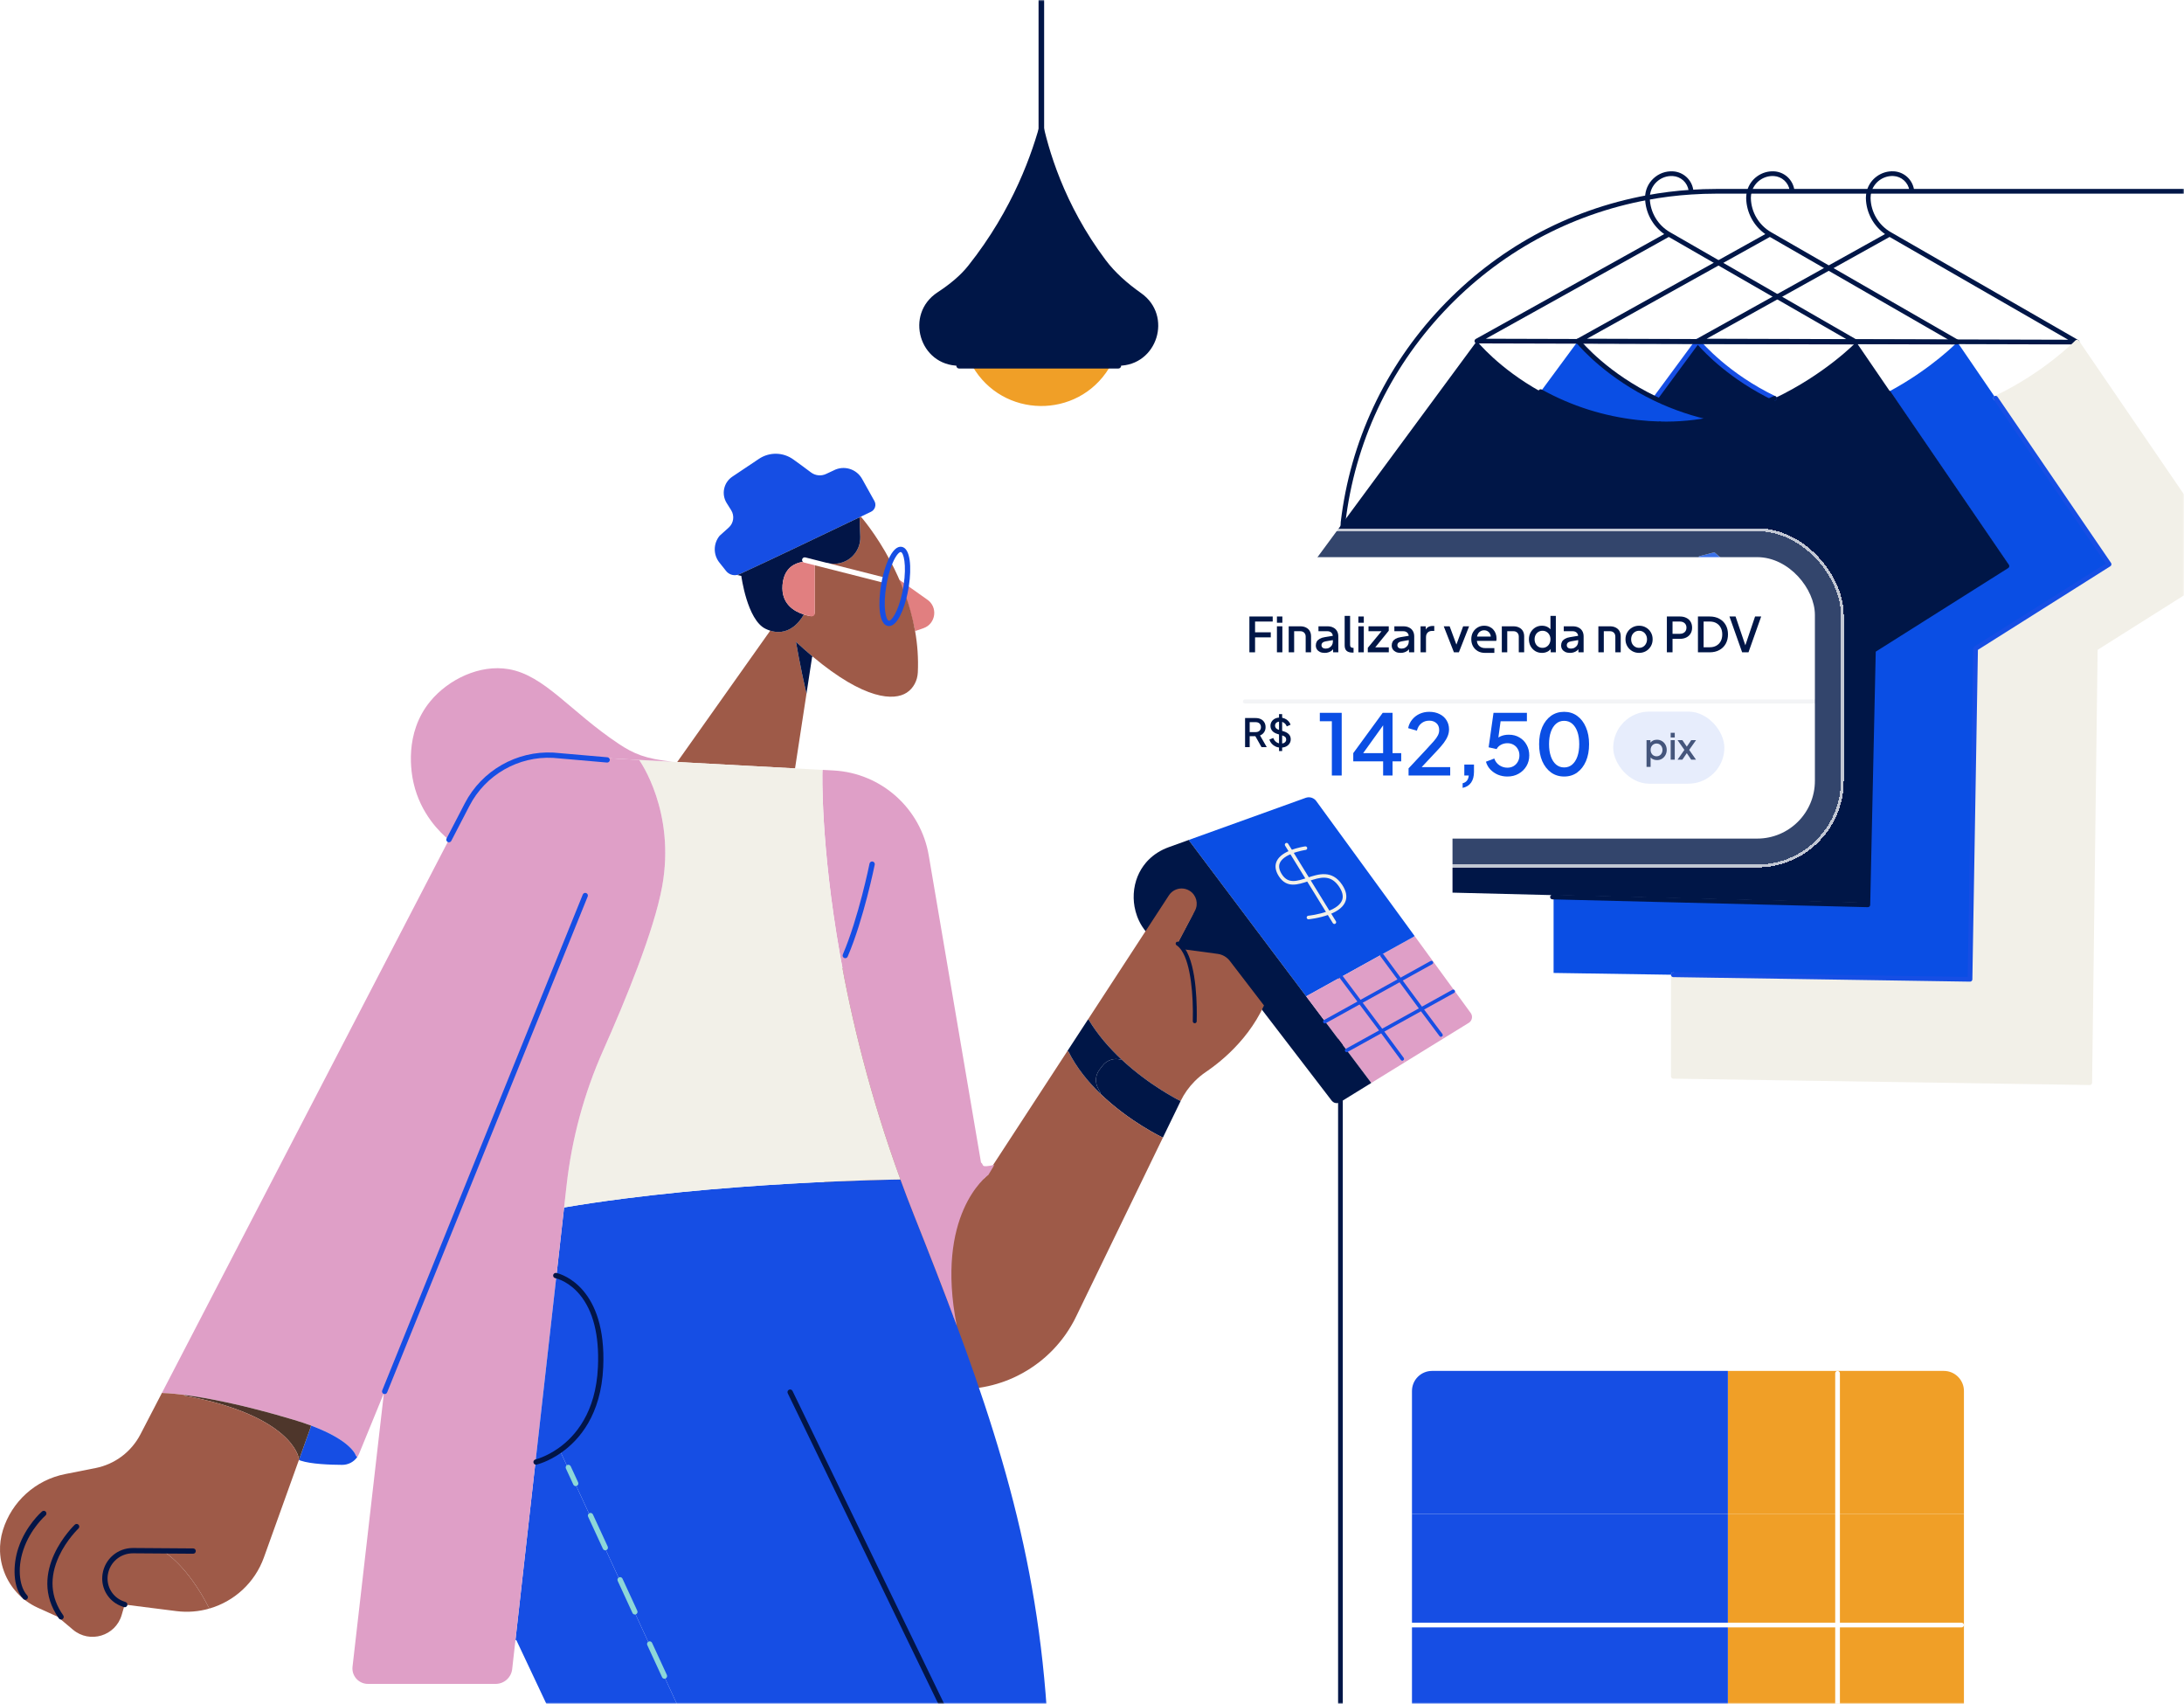 <svg width="727" height="567" viewBox="0 0 727 567" fill="none" xmlns="http://www.w3.org/2000/svg">
<mask id="mask0_1209_160919" style="mask-type:alpha" maskUnits="userSpaceOnUse" x="-6" y="0" width="733" height="567">
<rect x="-6" width="733" height="567" fill="#D9D9D9"/>
</mask>
<g mask="url(#mask0_1209_160919)">
<path d="M962.085 614.575H446.201C445.768 614.575 445.418 614.225 445.418 613.792V192.761C445.418 192.761 445.418 192.734 445.418 192.724L446.289 173.842C446.289 173.842 446.289 173.806 446.289 173.785C449.462 146.94 460.961 122.296 479.552 102.522C498.064 82.832 521.82 69.847 548.247 64.973C553.027 64.086 557.947 63.475 562.862 63.157C565.638 62.974 568.445 62.88 571.215 62.88H837.07C870.672 62.88 902.259 75.969 926.021 99.736C949.782 123.502 962.868 155.097 962.868 188.706V613.792C962.868 614.225 962.518 614.575 962.085 614.575ZM446.983 613.009H961.302V188.706C961.302 155.514 948.378 124.311 924.914 100.842C901.451 77.373 870.254 64.446 837.07 64.446H571.215C568.481 64.446 565.706 64.54 562.966 64.723C558.114 65.036 553.256 65.641 548.534 66.518C522.436 71.335 498.977 84.157 480.694 103.603C462.344 123.121 450.985 147.446 447.849 173.947L446.978 192.781V613.014L446.983 613.009Z" fill="#001647"/>
<path d="M691.395 113.847L741.928 187.766L697.479 215.812L695.632 360.294L557.004 358.176V324.384L655.779 325.892L657.631 215.812L702.075 187.766L664.3 132.499C681.09 124.52 691.395 113.847 691.395 113.847Z" fill="#F2F0E8"/>
<path d="M653.744 613.395V613.792H611.68V612.999V503.848H652.951H653.744V613.395Z" fill="#F09F27"/>
<path d="M653.744 462.901V503.848H611.68V456.216H647.061C650.755 456.216 653.744 459.211 653.744 462.901Z" fill="#F09F27"/>
<path d="M611.68 612.999V613.792H575.172V612.999V503.848H611.68V612.999Z" fill="#F09F27"/>
<path d="M611.68 457.009V503.848H575.172V457.009V456.216H611.68V457.009Z" fill="#F09F27"/>
<path d="M581.257 192.927L590.518 226.662L565.249 233.545L555.461 199.409L560.491 186.44L570.676 183.794L581.257 192.927Z" fill="#0A4EE4"/>
<path d="M565.285 113.701C566.558 115.225 575.188 125.104 590.668 132.562C584.819 135.338 578.188 137.781 570.93 139.336C563.37 137.802 556.712 135.391 550.988 132.645L564.961 113.701H565.285Z" fill="#001647"/>
<path d="M575.171 612.999V613.792H470.01V613.395V503.848H575.171V612.999Z" fill="#164EE4"/>
<path d="M575.171 457.009V503.848H470.01V462.901C470.01 459.211 472.999 456.216 476.694 456.216H575.171V457.009Z" fill="#164EE4"/>
<path d="M568.905 192.155C571.645 192.155 573.862 194.378 573.862 197.118C573.862 199.858 571.645 202.076 568.905 202.076C566.166 202.076 563.943 199.858 563.943 197.118C563.943 194.378 566.166 192.155 568.905 192.155Z" fill="#001647"/>
<path d="M565.284 113.701H564.961L565.029 113.607H565.201C565.222 113.633 565.248 113.664 565.284 113.701Z" fill="white"/>
<path d="M565.2 113.607H565.027L565.111 113.498C565.111 113.498 565.142 113.534 565.2 113.607Z" fill="white"/>
<path d="M664.3 132.499L651.548 113.847C651.548 113.847 643.106 122.589 629.055 130.166L636.219 140.646L668.428 187.766L623.984 215.812L622.131 300.492L557.005 298.874L517.152 297.888V323.778L557.005 324.384L655.78 325.892L657.632 215.812L702.076 187.766L664.3 132.499Z" fill="#0A4EE4"/>
<path d="M552.553 141.063C559.017 141.235 565.169 140.562 570.929 139.336C563.369 137.801 556.711 135.39 550.987 132.645C534.969 124.968 526.235 114.677 525.343 113.591H525.197L512.852 130.328C521.231 134.968 532.032 139.127 545.149 140.557C547.538 140.823 550.006 140.995 552.553 141.063Z" fill="#0A4EE4"/>
<path d="M525.344 113.592H525.197L525.265 113.498L525.344 113.592Z" fill="white"/>
<path d="M636.218 140.646L629.054 130.166L617.899 113.847C617.899 113.847 607.537 124.572 590.668 132.562C584.819 135.338 578.188 137.781 570.93 139.336C565.17 140.562 559.018 141.235 552.553 141.063C550.007 140.995 547.539 140.823 545.15 140.557C532.032 139.127 521.232 134.968 512.852 130.328C498.859 122.583 491.617 113.498 491.617 113.498L447.073 173.879L438 186.18L446.202 192.761L483.503 222.696V297.053L517.152 297.888L557.004 298.874L622.131 300.492L623.983 215.812L668.427 187.766L636.218 140.646ZM565.248 233.545L555.46 199.409L560.489 186.441L570.674 183.795L581.256 192.928L590.517 226.662L565.248 233.545Z" fill="#001647"/>
<path d="M652.95 541.566H469.613C469.18 541.566 468.83 541.216 468.83 540.783C468.83 540.35 469.18 540 469.613 540H652.95C653.383 540 653.733 540.35 653.733 540.783C653.733 541.216 653.383 541.566 652.95 541.566Z" fill="white"/>
<path d="M611.677 613.781C611.244 613.781 610.895 613.432 610.895 612.999V457.009C610.895 456.576 611.244 456.226 611.677 456.226C612.11 456.226 612.46 456.576 612.46 457.009V612.999C612.46 613.432 612.11 613.781 611.677 613.781Z" fill="white"/>
<path d="M691.394 114.63L565.111 114.28C564.756 114.28 564.443 114.04 564.355 113.69C564.266 113.346 564.423 112.986 564.73 112.808L627.478 77.895C623.632 75.191 621.222 70.755 621.107 66.011V65.797C621.107 64.989 621.217 64.195 621.431 63.439C622.521 59.483 626.299 56.779 630.41 57.014C632.048 57.103 633.629 57.766 634.856 58.883C636.076 59.989 636.885 61.497 637.141 63.136C637.209 63.564 636.917 63.966 636.489 64.028C636.066 64.096 635.664 63.804 635.596 63.376C635.398 62.092 634.762 60.907 633.802 60.041C632.842 59.17 631.605 58.648 630.321 58.58C626.94 58.387 623.836 60.61 622.938 63.861C622.761 64.482 622.672 65.135 622.672 65.797V65.991C622.787 70.62 625.354 74.941 629.387 77.253C629.398 77.253 629.403 77.263 629.414 77.268L691.79 113.163C692.098 113.341 692.25 113.701 692.156 114.045C692.062 114.39 691.754 114.624 691.399 114.624L691.394 114.63ZM568.111 112.725L688.446 113.059L628.996 78.85L568.111 112.725Z" fill="#001647"/>
<path d="M695.631 361.077H695.621L556.993 358.958C556.565 358.953 556.221 358.603 556.221 358.175V324.384C556.221 323.951 556.57 323.601 557.003 323.601C557.436 323.601 557.786 323.951 557.786 324.384V357.403L694.859 359.501L696.695 215.801C696.695 215.535 696.836 215.29 697.061 215.149L740.821 187.536L691.274 115.063C688.697 117.547 678.945 126.403 664.633 133.209C664.242 133.397 663.777 133.23 663.589 132.838C663.402 132.447 663.569 131.982 663.96 131.794C680.416 123.977 690.726 113.414 690.831 113.304C690.992 113.137 691.227 113.049 691.457 113.069C691.692 113.09 691.906 113.216 692.036 113.409L742.569 187.328C742.689 187.505 742.731 187.719 742.689 187.928C742.647 188.137 742.522 188.319 742.339 188.429L698.25 216.25L696.408 360.31C696.408 360.519 696.32 360.717 696.174 360.863C696.027 361.004 695.829 361.082 695.626 361.082L695.631 361.077Z" fill="#F2F0E8"/>
<path d="M550.987 133.428C550.825 133.428 550.663 133.376 550.522 133.277C550.173 133.021 550.1 132.53 550.355 132.181L564.485 113.022C564.626 112.835 564.85 112.725 565.085 112.715C565.32 112.704 565.549 112.808 565.701 112.986C565.701 112.986 565.737 113.028 565.81 113.122C565.826 113.137 565.862 113.179 565.878 113.2C566.817 114.322 575.494 124.389 591.001 131.857C591.392 132.045 591.554 132.515 591.366 132.901C591.178 133.292 590.709 133.454 590.323 133.266C576.011 126.372 567.574 117.526 565.153 114.755L551.613 133.11C551.462 133.318 551.222 133.428 550.982 133.428H550.987Z" fill="#164EE4"/>
<path d="M651.548 114.63L525.266 114.28C524.911 114.28 524.598 114.04 524.509 113.69C524.42 113.346 524.577 112.986 524.885 112.808L587.627 77.895C583.776 75.191 581.371 70.75 581.261 66.011V65.792C581.261 64.983 581.371 64.195 581.585 63.444C582.67 59.493 586.437 56.79 590.559 57.019C592.203 57.108 593.784 57.771 595.01 58.888C596.226 59.999 597.034 61.508 597.29 63.141C597.358 63.569 597.066 63.971 596.638 64.034C596.215 64.101 595.808 63.809 595.746 63.381C595.547 62.097 594.911 60.913 593.956 60.046C592.996 59.175 591.754 58.653 590.47 58.585C587.084 58.392 583.985 60.615 583.093 63.867C582.915 64.487 582.827 65.129 582.827 65.792V65.996C582.936 70.62 585.503 74.941 589.537 77.258C589.547 77.258 589.552 77.268 589.563 77.274L651.94 113.163C652.247 113.341 652.399 113.701 652.31 114.045C652.221 114.39 651.908 114.625 651.553 114.625L651.548 114.63ZM528.266 112.725L648.6 113.059L589.145 78.85L528.266 112.725Z" fill="#001647"/>
<path d="M655.779 326.675H655.768L556.993 325.166C556.56 325.161 556.216 324.806 556.221 324.373C556.226 323.945 556.576 323.601 557.003 323.601H557.014L655.006 325.098L656.843 215.801C656.843 215.535 656.984 215.295 657.208 215.154L700.963 187.541L663.647 132.948C663.402 132.593 663.496 132.102 663.85 131.862C664.205 131.617 664.696 131.711 664.936 132.066L702.711 187.333C702.831 187.51 702.873 187.724 702.831 187.933C702.79 188.142 702.664 188.324 702.482 188.434L658.398 216.255L656.551 325.913C656.546 326.34 656.196 326.68 655.768 326.68L655.779 326.675Z" fill="#164EE4"/>
<path d="M570.93 140.118C570.878 140.118 570.825 140.113 570.773 140.103C563.818 138.693 557.046 136.418 550.649 133.349C535.298 125.991 526.59 116.279 524.941 114.332C524.868 114.306 524.801 114.275 524.738 114.228C524.388 113.972 524.31 113.487 524.561 113.137L524.628 113.043C524.769 112.845 524.994 112.73 525.239 112.719C525.479 112.709 525.714 112.813 525.865 113.001L525.943 113.09C526.877 114.223 535.465 124.342 551.327 131.94C557.609 134.952 564.256 137.185 571.086 138.568C571.509 138.657 571.785 139.069 571.697 139.492C571.624 139.862 571.295 140.118 570.93 140.118Z" fill="#001647"/>
<path d="M617.898 114.629L491.615 114.28C491.26 114.28 490.947 114.04 490.859 113.69C490.77 113.346 490.926 112.986 491.234 112.808L553.976 77.894C550.126 75.191 547.721 70.75 547.611 66.011V65.74C547.627 63.308 548.608 61.059 550.382 59.394C552.156 57.729 554.477 56.883 556.909 57.024C558.552 57.113 560.133 57.776 561.359 58.893C562.58 59.999 563.394 61.513 563.645 63.146C563.707 63.574 563.415 63.971 562.987 64.038C562.56 64.106 562.163 63.809 562.095 63.381C561.897 62.097 561.266 60.918 560.311 60.046C559.351 59.175 558.109 58.653 556.825 58.585C554.822 58.475 552.917 59.164 551.456 60.537C550.001 61.904 549.192 63.757 549.181 65.75V66.001C549.291 70.625 551.858 74.946 555.886 77.263C555.897 77.263 555.902 77.273 555.912 77.279L618.294 113.173C618.602 113.351 618.748 113.711 618.654 114.055C618.561 114.395 618.253 114.635 617.898 114.635V114.629ZM494.615 112.725L614.95 113.059L555.495 78.85L494.61 112.725H494.615Z" fill="#001647"/>
<path d="M621.762 301.893H621.741L516.762 299.289C516.329 299.278 515.99 298.918 516 298.485C516.011 298.057 516.36 297.723 516.783 297.723H516.804L621 300.306L622.837 216.409C622.842 216.148 622.978 215.903 623.202 215.762L666.957 188.149L628.044 131.222C627.799 130.868 627.893 130.377 628.247 130.137C628.607 129.892 629.093 129.986 629.333 130.341L668.705 187.94C668.825 188.118 668.867 188.332 668.825 188.541C668.783 188.749 668.658 188.932 668.475 189.042L624.386 216.863L622.545 301.12C622.545 301.329 622.451 301.527 622.305 301.668C622.158 301.809 621.965 301.888 621.762 301.888V301.893Z" fill="#001647"/>
<path d="M554.53 141.872C553.863 141.872 553.195 141.861 552.532 141.846C550.017 141.778 547.502 141.606 545.06 141.334C533.54 140.076 522.572 136.606 512.471 131.011C512.095 130.803 511.954 130.328 512.163 129.947C512.372 129.566 512.847 129.43 513.228 129.639C523.146 135.129 533.916 138.542 545.233 139.774C547.633 140.04 550.101 140.212 552.574 140.275C558.564 140.437 564.684 139.857 570.768 138.563C577.321 137.159 583.906 134.899 590.334 131.846C590.725 131.664 591.19 131.826 591.377 132.217C591.565 132.608 591.398 133.073 591.007 133.261C584.469 136.366 577.77 138.662 571.096 140.092C565.571 141.266 560.009 141.861 554.536 141.861L554.53 141.872Z" fill="#001647"/>
<path d="M564.721 185.903C564.449 185.903 564.183 185.762 564.037 185.506C553.221 166.51 551.781 141.355 551.77 141.104C551.75 140.671 552.078 140.306 552.511 140.28C552.939 140.264 553.31 140.588 553.336 141.021C553.346 141.271 554.776 166.066 565.404 184.734C565.618 185.109 565.488 185.589 565.112 185.803C564.992 185.871 564.856 185.908 564.726 185.908L564.721 185.903Z" fill="#001647"/>
<path d="M346.638 39.611C346.675 39.475 346.706 39.339 346.743 39.209C348.847 49.441 354.043 67.889 368.074 86.578C371.112 90.624 375.201 94.274 379.872 97.565C390.475 105.045 385.248 121.711 372.275 121.711H319.264C306.025 121.711 301.014 104.537 312.087 97.281C316.232 94.571 319.752 91.633 322.276 88.459C337.297 69.553 343.737 50.759 346.638 39.611Z" fill="#001647"/>
<path d="M369.54 121.711V121.915L369.144 122.559C358.633 139.577 333.764 139.225 323.742 121.915V121.711H369.54Z" fill="#F09F27"/>
<path d="M372.275 122.639H319.264C318.75 122.639 318.336 122.225 318.336 121.711C318.336 121.198 318.75 120.783 319.264 120.783H372.275C372.789 120.783 373.203 121.198 373.203 121.711C373.203 122.225 372.789 122.639 372.275 122.639Z" fill="#021547"/>
<path d="M346.639 44.95C346.125 44.95 345.711 44.536 345.711 44.022V-286.072C345.711 -286.586 346.125 -287 346.639 -287C347.152 -287 347.567 -286.586 347.567 -286.072V44.022C347.567 44.536 347.152 44.95 346.639 44.95Z" fill="#001647"/>
<g filter="url(#filter0_d_1209_160919)">
<rect x="388" y="171" width="225.741" height="112.871" rx="28.818" fill="white" fill-opacity="0.2" shape-rendering="crispEdges"/>
<rect x="388.48" y="171.48" width="224.78" height="111.91" rx="28.338" stroke="white" stroke-opacity="0.7" stroke-width="0.961" shape-rendering="crispEdges"/>
<rect x="397.605" y="180.606" width="206.529" height="93.659" rx="19.212" fill="white"/>
<path d="M579.917 212.274L575.693 200.354H577.725L581.181 210.53H580.781L584.221 200.354H586.253L582.029 212.274H579.917Z" fill="#001647"/>
<path d="M565.203 212.274V200.354H569.107C570.344 200.354 571.416 200.605 572.323 201.106C573.24 201.597 573.95 202.29 574.451 203.186C574.952 204.082 575.203 205.122 575.203 206.306C575.203 207.479 574.952 208.519 574.451 209.426C573.95 210.322 573.24 211.021 572.323 211.522C571.416 212.023 570.344 212.274 569.107 212.274H565.203ZM567.091 210.594H569.139C569.982 210.594 570.712 210.418 571.331 210.066C571.96 209.714 572.446 209.218 572.787 208.578C573.128 207.938 573.299 207.181 573.299 206.306C573.299 205.431 573.123 204.679 572.771 204.05C572.43 203.41 571.95 202.914 571.331 202.562C570.712 202.21 569.982 202.034 569.139 202.034H567.091V210.594Z" fill="#001647"/>
<path d="M554.859 212.274V200.354H559.195C559.995 200.354 560.699 200.503 561.307 200.802C561.926 201.09 562.406 201.517 562.747 202.082C563.089 202.637 563.259 203.303 563.259 204.082C563.259 204.85 563.083 205.511 562.731 206.066C562.39 206.621 561.915 207.047 561.307 207.346C560.699 207.645 559.995 207.794 559.195 207.794H556.747V212.274H554.859ZM556.747 206.114H559.243C559.67 206.114 560.043 206.029 560.363 205.858C560.683 205.687 560.934 205.453 561.115 205.154C561.297 204.845 561.387 204.482 561.387 204.066C561.387 203.65 561.297 203.293 561.115 202.994C560.934 202.685 560.683 202.45 560.363 202.29C560.043 202.119 559.67 202.034 559.243 202.034H556.747V206.114Z" fill="#001647"/>
<path d="M545.61 212.466C544.778 212.466 544.015 212.269 543.322 211.874C542.639 211.48 542.095 210.941 541.69 210.258C541.285 209.576 541.082 208.802 541.082 207.938C541.082 207.064 541.285 206.29 541.69 205.618C542.095 204.936 542.639 204.402 543.322 204.018C544.005 203.624 544.767 203.426 545.61 203.426C546.463 203.426 547.226 203.624 547.898 204.018C548.581 204.402 549.119 204.936 549.514 205.618C549.919 206.29 550.122 207.064 550.122 207.938C550.122 208.813 549.919 209.592 549.514 210.274C549.109 210.957 548.565 211.496 547.882 211.89C547.199 212.274 546.442 212.466 545.61 212.466ZM545.61 210.786C546.122 210.786 546.575 210.664 546.97 210.418C547.365 210.173 547.674 209.837 547.898 209.41C548.133 208.973 548.25 208.482 548.25 207.938C548.25 207.394 548.133 206.909 547.898 206.482C547.674 206.056 547.365 205.72 546.97 205.474C546.575 205.229 546.122 205.106 545.61 205.106C545.109 205.106 544.655 205.229 544.25 205.474C543.855 205.72 543.541 206.056 543.306 206.482C543.082 206.909 542.97 207.394 542.97 207.938C542.97 208.482 543.082 208.973 543.306 209.41C543.541 209.837 543.855 210.173 544.25 210.418C544.655 210.664 545.109 210.786 545.61 210.786Z" fill="#001647"/>
<path d="M532.059 212.274V203.618H535.883C536.64 203.618 537.285 203.757 537.819 204.034C538.363 204.301 538.779 204.685 539.067 205.186C539.355 205.687 539.499 206.29 539.499 206.994V212.274H537.707V207.058C537.707 206.503 537.541 206.066 537.211 205.746C536.891 205.415 536.448 205.25 535.883 205.25H533.867V212.274H532.059Z" fill="#001647"/>
<path d="M522.604 212.466C522.017 212.466 521.5 212.365 521.052 212.162C520.615 211.949 520.273 211.661 520.028 211.298C519.783 210.925 519.66 210.487 519.66 209.986C519.66 209.517 519.761 209.095 519.964 208.722C520.177 208.349 520.503 208.034 520.94 207.778C521.377 207.522 521.927 207.341 522.588 207.234L525.596 206.738V208.162L522.94 208.626C522.46 208.711 522.108 208.866 521.884 209.09C521.66 209.303 521.548 209.581 521.548 209.922C521.548 210.253 521.671 210.525 521.916 210.738C522.172 210.941 522.497 211.042 522.892 211.042C523.383 211.042 523.809 210.935 524.172 210.722C524.545 210.509 524.833 210.226 525.036 209.874C525.239 209.511 525.34 209.111 525.34 208.674V207.058C525.34 206.503 525.175 206.066 524.844 205.746C524.513 205.415 524.044 205.25 523.436 205.25H520.54V203.618H523.516C524.273 203.618 524.919 203.757 525.452 204.034C525.996 204.301 526.412 204.685 526.7 205.186C526.999 205.687 527.148 206.29 527.148 206.994V212.274H525.42V210.706L525.788 210.754C525.585 211.106 525.324 211.41 525.004 211.666C524.695 211.922 524.337 212.119 523.932 212.258C523.537 212.397 523.095 212.466 522.604 212.466Z" fill="#001647"/>
<path d="M513.293 212.466C512.461 212.466 511.715 212.269 511.053 211.874C510.403 211.469 509.885 210.925 509.501 210.242C509.128 209.559 508.941 208.791 508.941 207.938C508.941 207.085 509.133 206.317 509.517 205.634C509.901 204.951 510.419 204.413 511.069 204.018C511.72 203.623 512.456 203.426 513.277 203.426C513.971 203.426 514.584 203.565 515.117 203.842C515.651 204.119 516.072 204.503 516.381 204.994L516.109 205.41V200.162H517.901V212.274H516.189V210.514L516.397 210.85C516.099 211.373 515.672 211.773 515.117 212.05C514.563 212.327 513.955 212.466 513.293 212.466ZM513.469 210.786C513.971 210.786 514.419 210.663 514.813 210.418C515.219 210.173 515.533 209.837 515.757 209.41C515.992 208.973 516.109 208.482 516.109 207.938C516.109 207.394 515.992 206.909 515.757 206.482C515.533 206.055 515.219 205.719 514.813 205.474C514.419 205.229 513.971 205.106 513.469 205.106C512.968 205.106 512.515 205.229 512.109 205.474C511.704 205.719 511.389 206.055 511.165 206.482C510.941 206.909 510.829 207.394 510.829 207.938C510.829 208.482 510.941 208.973 511.165 209.41C511.389 209.837 511.699 210.173 512.093 210.418C512.499 210.663 512.957 210.786 513.469 210.786Z" fill="#001647"/>
<path d="M499.918 212.274V203.618H503.742C504.499 203.618 505.145 203.757 505.678 204.034C506.222 204.301 506.638 204.685 506.926 205.186C507.214 205.687 507.358 206.29 507.358 206.994V212.274H505.566V207.058C505.566 206.503 505.401 206.066 505.07 205.746C504.75 205.415 504.307 205.25 503.742 205.25H501.726V212.274H499.918Z" fill="#001647"/>
<path d="M494.33 212.466C493.413 212.466 492.607 212.269 491.914 211.874C491.231 211.469 490.698 210.925 490.314 210.242C489.941 209.549 489.754 208.776 489.754 207.922C489.754 207.048 489.941 206.274 490.314 205.602C490.698 204.93 491.21 204.402 491.85 204.018C492.49 203.624 493.215 203.426 494.026 203.426C494.677 203.426 495.258 203.538 495.77 203.762C496.282 203.986 496.714 204.296 497.066 204.69C497.418 205.074 497.685 205.517 497.866 206.018C498.058 206.52 498.154 207.053 498.154 207.618C498.154 207.757 498.149 207.901 498.138 208.05C498.127 208.2 498.106 208.338 498.074 208.466H491.178V207.026H497.05L496.186 207.682C496.293 207.16 496.255 206.696 496.074 206.29C495.903 205.874 495.637 205.549 495.274 205.314C494.922 205.069 494.506 204.946 494.026 204.946C493.546 204.946 493.119 205.069 492.746 205.314C492.373 205.549 492.085 205.89 491.882 206.338C491.679 206.776 491.599 207.309 491.642 207.938C491.589 208.525 491.669 209.037 491.882 209.474C492.106 209.912 492.426 210.253 492.842 210.498C493.269 210.744 493.765 210.866 494.33 210.866H497.434V212.466H494.33Z" fill="#001647"/>
<path d="M483.976 212.274L480.584 203.618H482.552L485.16 210.674H484.44L487.048 203.618H489.032L485.624 212.274H483.976Z" fill="#001647"/>
<path d="M472.871 212.274V203.618H474.599V205.362L474.439 205.106C474.631 204.541 474.94 204.136 475.367 203.89C475.794 203.634 476.306 203.506 476.903 203.506H477.431V205.154H476.679C476.082 205.154 475.596 205.341 475.223 205.714C474.86 206.077 474.679 206.6 474.679 207.282V212.274H472.871Z" fill="#001647"/>
<path d="M466.214 212.466C465.627 212.466 465.11 212.365 464.662 212.162C464.224 211.949 463.883 211.661 463.638 211.298C463.392 210.925 463.27 210.487 463.27 209.986C463.27 209.517 463.371 209.095 463.574 208.722C463.787 208.349 464.112 208.034 464.55 207.778C464.987 207.522 465.536 207.341 466.198 207.234L469.206 206.738V208.162L466.55 208.626C466.07 208.711 465.718 208.866 465.494 209.09C465.27 209.303 465.158 209.581 465.158 209.922C465.158 210.253 465.28 210.525 465.526 210.738C465.782 210.941 466.107 211.042 466.502 211.042C466.992 211.042 467.419 210.935 467.782 210.722C468.155 210.509 468.443 210.226 468.646 209.874C468.848 209.511 468.95 209.111 468.95 208.674V207.058C468.95 206.503 468.784 206.066 468.454 205.746C468.123 205.415 467.654 205.25 467.046 205.25H464.15V203.618H467.126C467.883 203.618 468.528 203.757 469.062 204.034C469.606 204.301 470.022 204.685 470.31 205.186C470.608 205.687 470.758 206.29 470.758 206.994V212.274H469.03V210.706L469.398 210.754C469.195 211.106 468.934 211.41 468.614 211.666C468.304 211.922 467.947 212.119 467.542 212.258C467.147 212.397 466.704 212.466 466.214 212.466Z" fill="#001647"/>
<path d="M455.305 212.274V210.786L460.393 204.626L460.681 205.25H455.545V203.618H462.281V205.09L457.257 211.266L456.969 210.626H462.297V212.274H455.305Z" fill="#001647"/>
<path d="M452.168 212.274V203.618H453.976V212.274H452.168ZM452.168 202.434V200.354H453.976V202.434H452.168Z" fill="#001647"/>
<path d="M450.213 212.37C449.339 212.37 448.683 212.173 448.245 211.778C447.819 211.383 447.605 210.781 447.605 209.97V200.162H449.413V209.826C449.413 210.477 449.765 210.802 450.469 210.802H450.565V212.37H450.213Z" fill="#001647"/>
<path d="M440.948 212.466C440.361 212.466 439.844 212.365 439.396 212.162C438.959 211.949 438.617 211.661 438.372 211.298C438.127 210.925 438.004 210.487 438.004 209.986C438.004 209.517 438.105 209.095 438.308 208.722C438.521 208.349 438.847 208.034 439.284 207.778C439.721 207.522 440.271 207.341 440.932 207.234L443.94 206.738V208.162L441.284 208.626C440.804 208.711 440.452 208.866 440.228 209.09C440.004 209.303 439.892 209.581 439.892 209.922C439.892 210.253 440.015 210.525 440.26 210.738C440.516 210.941 440.841 211.042 441.236 211.042C441.727 211.042 442.153 210.935 442.516 210.722C442.889 210.509 443.177 210.226 443.38 209.874C443.583 209.511 443.684 209.111 443.684 208.674V207.058C443.684 206.503 443.519 206.066 443.188 205.746C442.857 205.415 442.388 205.25 441.78 205.25H438.884V203.618H441.86C442.617 203.618 443.263 203.757 443.796 204.034C444.34 204.301 444.756 204.685 445.044 205.186C445.343 205.687 445.492 206.29 445.492 206.994V212.274H443.764V210.706L444.132 210.754C443.929 211.106 443.668 211.41 443.348 211.666C443.039 211.922 442.681 212.119 442.276 212.258C441.881 212.397 441.439 212.466 440.948 212.466Z" fill="#001647"/>
<path d="M428.98 212.274V203.618H432.804C433.562 203.618 434.207 203.757 434.74 204.034C435.284 204.301 435.7 204.685 435.988 205.186C436.276 205.687 436.42 206.29 436.42 206.994V212.274H434.628V207.058C434.628 206.503 434.463 206.066 434.132 205.746C433.812 205.415 433.37 205.25 432.804 205.25H430.788V212.274H428.98Z" fill="#001647"/>
<path d="M425.059 212.274V203.618H426.867V212.274H425.059ZM425.059 202.434V200.354H426.867V202.434H425.059Z" fill="#001647"/>
<path d="M415.891 212.274V200.354H423.651V202.034H417.779V205.618H423.011V207.298H417.779V212.274H415.891Z" fill="#001647"/>
<path d="M426.353 243.989C425.747 243.989 425.183 243.876 424.663 243.651C424.143 243.417 423.701 243.1 423.337 242.702C422.973 242.303 422.705 241.844 422.531 241.324L423.831 240.778C424.065 241.376 424.408 241.835 424.858 242.156C425.309 242.476 425.829 242.637 426.418 242.637C426.765 242.637 427.068 242.585 427.328 242.481C427.588 242.368 427.788 242.212 427.926 242.013C428.074 241.813 428.147 241.584 428.147 241.324C428.147 240.968 428.048 240.687 427.848 240.479C427.649 240.271 427.354 240.106 426.964 239.985L425.144 239.413C424.416 239.187 423.862 238.845 423.48 238.386C423.099 237.918 422.908 237.372 422.908 236.748C422.908 236.202 423.043 235.725 423.311 235.318C423.58 234.902 423.948 234.577 424.416 234.343C424.893 234.109 425.435 233.992 426.041 233.992C426.622 233.992 427.151 234.096 427.627 234.304C428.104 234.503 428.511 234.78 428.849 235.136C429.196 235.491 429.447 235.903 429.603 236.371L428.329 236.93C428.139 236.418 427.84 236.024 427.432 235.747C427.034 235.469 426.57 235.331 426.041 235.331C425.721 235.331 425.439 235.387 425.196 235.5C424.954 235.604 424.763 235.76 424.624 235.968C424.494 236.167 424.429 236.401 424.429 236.67C424.429 236.982 424.529 237.259 424.728 237.502C424.928 237.744 425.231 237.926 425.638 238.048L427.328 238.581C428.1 238.815 428.68 239.153 429.07 239.595C429.46 240.028 429.655 240.57 429.655 241.22C429.655 241.757 429.512 242.234 429.226 242.65C428.949 243.066 428.563 243.395 428.069 243.638C427.575 243.872 427.003 243.989 426.353 243.989ZM425.755 245.133V232.848H426.795V245.133H425.755Z" fill="#001647"/>
<path d="M414.455 243.832V234.147H417.978C418.628 234.147 419.2 234.269 419.694 234.511C420.188 234.745 420.574 235.092 420.851 235.551C421.137 236.002 421.28 236.544 421.28 237.176C421.28 237.844 421.111 238.416 420.773 238.892C420.444 239.369 419.997 239.716 419.434 239.932L421.67 243.832H419.928L417.549 239.607L418.55 240.192H415.989V243.832H414.455ZM415.989 238.827H418.004C418.359 238.827 418.667 238.758 418.927 238.619C419.187 238.481 419.386 238.29 419.525 238.047C419.672 237.796 419.746 237.501 419.746 237.163C419.746 236.825 419.672 236.535 419.525 236.292C419.386 236.041 419.187 235.85 418.927 235.72C418.667 235.582 418.359 235.512 418.004 235.512H415.989V238.827Z" fill="#001647"/>
<path d="M520.678 253.61C519.017 253.61 517.561 253.162 516.31 252.266C515.059 251.351 514.079 250.091 513.37 248.486C512.679 246.862 512.334 244.977 512.334 242.83C512.334 240.665 512.679 238.779 513.37 237.174C514.079 235.569 515.05 234.318 516.282 233.422C517.533 232.526 518.989 232.078 520.65 232.078C522.311 232.078 523.758 232.526 524.99 233.422C526.241 234.318 527.211 235.578 527.902 237.202C528.611 238.807 528.966 240.683 528.966 242.83C528.966 244.977 528.621 246.862 527.93 248.486C527.239 250.091 526.269 251.351 525.018 252.266C523.786 253.162 522.339 253.61 520.678 253.61ZM520.678 250.586C521.705 250.586 522.591 250.269 523.338 249.634C524.085 248.999 524.663 248.103 525.074 246.946C525.485 245.789 525.69 244.417 525.69 242.83C525.69 241.243 525.485 239.871 525.074 238.714C524.663 237.557 524.085 236.661 523.338 236.026C522.591 235.391 521.695 235.074 520.65 235.074C519.623 235.074 518.737 235.391 517.99 236.026C517.243 236.661 516.665 237.557 516.254 238.714C515.843 239.871 515.638 241.243 515.638 242.83C515.638 244.398 515.843 245.77 516.254 246.946C516.665 248.103 517.243 248.999 517.99 249.634C518.755 250.269 519.651 250.586 520.678 250.586Z" fill="#0A4EE4"/>
<path d="M501.773 253.61C500.671 253.61 499.635 253.414 498.665 253.022C497.694 252.611 496.854 252.042 496.145 251.314C495.435 250.586 494.931 249.709 494.633 248.682L497.405 247.618C497.759 248.607 498.338 249.363 499.141 249.886C499.943 250.409 500.821 250.67 501.773 250.67C502.557 250.67 503.247 250.493 503.845 250.138C504.442 249.783 504.909 249.298 505.245 248.682C505.599 248.066 505.777 247.366 505.777 246.582C505.777 245.779 505.599 245.079 505.245 244.482C504.909 243.866 504.442 243.39 503.845 243.054C503.247 242.699 502.557 242.522 501.773 242.522C500.989 242.522 500.27 242.699 499.617 243.054C498.963 243.409 498.487 243.885 498.189 244.482L495.529 243.894L497.153 232.414H508.269V235.214H498.441L499.701 233.842L498.497 242.634L497.461 241.934C498.021 241.15 498.702 240.581 499.505 240.226C500.307 239.871 501.222 239.694 502.249 239.694C503.611 239.694 504.797 240.002 505.805 240.618C506.831 241.215 507.625 242.037 508.185 243.082C508.763 244.109 509.053 245.275 509.053 246.582C509.053 247.907 508.735 249.102 508.101 250.166C507.466 251.23 506.598 252.07 505.497 252.686C504.414 253.302 503.173 253.61 501.773 253.61Z" fill="#0A4EE4"/>
<path d="M486.873 257.39V255.85C487.489 255.701 487.965 255.412 488.301 254.982C488.637 254.572 488.842 254.002 488.917 253.274H487.433V249.634H490.653V252.014C490.653 253.508 490.336 254.712 489.701 255.626C489.066 256.541 488.124 257.129 486.873 257.39Z" fill="#0A4EE4"/>
<path d="M468.878 253.274V250.894L474.59 244.79C475.71 243.595 476.588 242.634 477.222 241.906C477.876 241.159 478.342 240.506 478.622 239.946C478.921 239.386 479.07 238.798 479.07 238.182C479.07 237.174 478.762 236.399 478.146 235.858C477.53 235.298 476.737 235.018 475.766 235.018C474.758 235.018 473.89 235.307 473.162 235.886C472.434 236.446 471.93 237.267 471.65 238.35L468.738 237.51C468.962 236.409 469.41 235.457 470.082 234.654C470.754 233.833 471.576 233.198 472.546 232.75C473.536 232.302 474.6 232.078 475.738 232.078C477.064 232.078 478.221 232.33 479.21 232.834C480.2 233.319 480.965 234.001 481.506 234.878C482.066 235.755 482.346 236.773 482.346 237.93C482.346 238.695 482.197 239.442 481.898 240.17C481.618 240.879 481.18 241.635 480.582 242.438C479.985 243.222 479.22 244.109 478.286 245.098L473.246 250.474H482.738V253.274H468.878Z" fill="#0A4EE4"/>
<path d="M460.409 253.274V248.57H450.469V245.826L460.269 232.414H463.545V245.826H466.429V248.57H463.545V253.274H460.409ZM452.905 247.03L452.373 245.826H460.409V235.046L461.305 235.326L452.905 247.03Z" fill="#0A4EE4"/>
<path d="M443.34 253.274V235.214H439.336V232.414H446.616V253.274H443.34Z" fill="#0A4EE4"/>
<rect x="537" y="232" width="37" height="24" rx="12" fill="#0A4EE4" fill-opacity="0.1"/>
<path d="M558.422 248L560.69 244.748L558.422 241.508H560.018L561.878 244.22H561.11L562.97 241.508H564.566L562.286 244.748L564.554 248H562.958L561.122 245.276H561.866L560.018 248H558.422Z" fill="#001647" fill-opacity="0.7"/>
<path d="M556.129 248V241.508H557.485V248H556.129ZM556.129 240.62V239.06H557.485V240.62H556.129Z" fill="#001647" fill-opacity="0.7"/>
<path d="M548.09 250.4V241.508H549.386V242.852L549.23 242.54C549.47 242.172 549.79 241.884 550.19 241.676C550.59 241.468 551.046 241.364 551.558 241.364C552.174 241.364 552.726 241.512 553.214 241.808C553.71 242.104 554.098 242.508 554.378 243.02C554.666 243.532 554.81 244.108 554.81 244.748C554.81 245.388 554.666 245.964 554.378 246.476C554.098 246.988 553.714 247.396 553.226 247.7C552.738 247.996 552.182 248.144 551.558 248.144C551.054 248.144 550.594 248.04 550.178 247.832C549.77 247.624 549.454 247.324 549.23 246.932L549.446 246.68V250.4H548.09ZM551.426 246.884C551.81 246.884 552.15 246.792 552.446 246.608C552.742 246.424 552.974 246.172 553.142 245.852C553.318 245.524 553.406 245.156 553.406 244.748C553.406 244.34 553.318 243.976 553.142 243.656C552.974 243.336 552.742 243.084 552.446 242.9C552.15 242.716 551.81 242.624 551.426 242.624C551.05 242.624 550.71 242.716 550.406 242.9C550.11 243.084 549.874 243.336 549.698 243.656C549.53 243.976 549.446 244.34 549.446 244.748C549.446 245.156 549.53 245.524 549.698 245.852C549.874 246.172 550.11 246.424 550.406 246.608C550.71 246.792 551.05 246.884 551.426 246.884Z" fill="#001647" fill-opacity="0.7"/>
<g opacity="0.05" filter="url(#filter1_d_1209_160919)">
<path d="M414.416 223.833H604.135" stroke="#001647" stroke-width="1.356" stroke-miterlimit="10" stroke-linecap="round"/>
</g>
</g>
<path d="M489.55 337.085C490.218 338 490.107 339.229 489.371 340.013C489.303 340.085 489.231 340.152 489.152 340.216C489.072 340.28 488.989 340.339 488.901 340.395L480.434 345.616L480.426 345.6L473.172 335.764L483.744 329.906L484.118 329.636L489.55 337.085Z" fill="#DF9FC7"/>
<path d="M488.901 340.396L480.438 345.616H480.434L488.901 340.396Z" fill="white"/>
<path d="M477.039 319.927L484.118 329.636L483.744 329.907L473.171 335.764L466.057 326.111L476.47 320.341L477.039 319.927Z" fill="#DF9FC7"/>
<path d="M480.426 345.6L480.434 345.616L467.681 353.475L467.542 353.252L459.93 343.097L473.172 335.764L480.426 345.6Z" fill="#DF9FC7"/>
<path d="M470.893 311.492L477.041 319.927L476.472 320.341L466.058 326.111L460.018 317.918L459.879 317.667L470.479 311.794L470.893 311.492Z" fill="#DF9FC7"/>
<path d="M466.056 326.111L473.171 335.764L459.929 343.098L452.727 333.496L466.056 326.111Z" fill="#DF9FC7"/>
<path d="M438.161 266.588L470.892 311.492L438.157 266.588C438.085 266.484 438.005 266.389 437.922 266.301C438.005 266.389 438.085 266.484 438.161 266.588Z" fill="white"/>
<path d="M442.263 303.772C446.079 302.324 449.509 299.63 446.278 294.779C443.171 290.116 439.195 291.401 435.411 292.655L429.789 283.527C431.23 285.866 430.377 284.831 433.19 289.049C435.534 292.567 434.784 291.636 435.411 292.655L442.263 303.772ZM438.157 266.588L470.893 311.492L470.479 311.794L459.879 317.667L446.449 325.104L435.013 331.439L434.814 331.59L395.851 279.778L395.752 279.508L434.631 265.505C435.742 265.108 436.959 265.378 437.791 266.17C437.835 266.21 437.878 266.254 437.922 266.301C438.006 266.389 438.085 266.484 438.157 266.588Z" fill="#0A4EE4"/>
<path d="M467.541 353.252L467.681 353.475L456.432 360.41L456.189 360.012L448.311 349.535L459.929 343.097L467.541 353.252Z" fill="#DF9FC7"/>
<path d="M460.018 317.918L466.058 326.111L452.728 333.496L446.497 325.187L446.449 325.104L459.879 317.667L460.018 317.918Z" fill="#DF9FC7"/>
<path d="M459.931 343.097L448.312 349.535L441.094 339.938L452.729 333.496L459.931 343.097Z" fill="#DF9FC7"/>
<path d="M441.093 339.938L448.311 349.535L456.19 360.012L456.433 360.41L446.071 366.797C445.856 366.928 445.629 367.02 445.395 367.067C444.623 367.226 443.803 366.944 443.298 366.287L418.043 333.372L407.606 319.764C406.698 318.582 405.361 317.806 403.885 317.607L393.428 316.207L393.364 316.251C392.863 315.506 392.298 314.898 391.649 314.472L396.954 304.421C398.068 302.308 397.395 299.698 395.398 298.389C394.618 297.875 393.738 297.632 392.867 297.632C391.355 297.632 389.875 298.373 388.987 299.733L381.925 310.564L381.901 310.553C381.248 309.824 380.663 309.048 380.15 308.229C380.003 307.998 379.863 307.759 379.724 307.52C379.657 307.401 379.593 307.282 379.525 307.158C379.398 306.916 379.275 306.669 379.155 306.422C379.036 306.176 378.924 305.925 378.817 305.67C378.71 305.416 378.61 305.161 378.515 304.906C378.137 303.876 377.85 302.809 377.655 301.731C377.321 299.837 377.273 297.887 377.536 295.981C377.536 295.921 377.548 295.862 377.56 295.802C377.699 294.843 377.914 293.892 378.208 292.965C378.745 291.266 379.545 289.639 380.616 288.154C380.87 287.796 381.145 287.446 381.431 287.108C381.574 286.937 381.726 286.77 381.877 286.603C382.032 286.435 382.187 286.276 382.346 286.117C384.105 284.35 386.341 282.898 389.071 281.915L395.756 279.508L395.855 279.778L434.818 331.59L441.097 339.938H441.093Z" fill="#001647"/>
<path d="M456.433 360.41L446.071 366.801C445.856 366.932 445.629 367.019 445.395 367.067C445.629 367.019 445.856 366.928 446.071 366.797L456.433 360.41Z" fill="white"/>
<path d="M452.728 333.496L441.093 339.938L434.814 331.59L435.013 331.439L446.449 325.104L446.497 325.188L452.728 333.496Z" fill="#DF9FC7"/>
<path d="M446.277 294.78C449.508 299.63 446.078 302.324 442.262 303.772L435.41 292.655C439.194 291.401 443.169 290.116 446.277 294.78Z" fill="#0A4EE4"/>
<path d="M435.558 305.925C435.255 305.925 434.993 305.694 434.965 305.388C434.933 305.062 435.172 304.767 435.502 304.735C435.538 304.735 438.956 304.389 442.051 303.215C444.717 302.205 446.317 300.919 446.806 299.395C447.2 298.166 446.854 296.725 445.78 295.11C442.907 290.801 439.358 291.974 435.597 293.22L435.538 293.24C432.012 294.41 428.371 295.615 425.789 291.74C424.683 290.08 424.341 288.525 424.778 287.116C425.304 285.425 426.915 284.032 429.565 282.97C431.969 282.007 434.364 281.673 434.463 281.661C434.786 281.617 435.092 281.844 435.136 282.17C435.18 282.496 434.953 282.799 434.627 282.842C434.603 282.842 432.271 283.173 430.011 284.08C428.427 284.713 426.434 285.815 425.92 287.47C425.594 288.517 425.885 289.73 426.784 291.075C428.861 294.195 431.781 293.224 435.164 292.106L435.223 292.086C438.864 290.88 443.396 289.376 446.775 294.445C448.06 296.375 448.454 298.162 447.944 299.753C447.34 301.64 445.501 303.175 442.477 304.325C439.226 305.559 435.765 305.905 435.617 305.917C435.597 305.917 435.578 305.917 435.558 305.917V305.925Z" fill="#F2F0E8"/>
<path d="M444.183 307.489C443.984 307.489 443.785 307.389 443.674 307.206L427.778 281.41C427.603 281.127 427.69 280.761 427.973 280.59C428.255 280.415 428.621 280.503 428.792 280.785L444.689 306.581C444.86 306.864 444.772 307.23 444.494 307.401C444.394 307.461 444.287 307.489 444.179 307.489H444.183Z" fill="#F2F0E8"/>
<path d="M441.01 340.582C440.803 340.582 440.6 340.475 440.492 340.28C440.329 339.993 440.429 339.627 440.715 339.464L440.799 339.416L476.185 319.815C476.471 319.656 476.837 319.76 476.996 320.046C477.156 320.333 477.052 320.699 476.762 320.858L441.308 340.499C441.213 340.55 441.113 340.578 441.014 340.578L441.01 340.582Z" fill="#164EE4"/>
<path d="M448.28 350.149C448.061 350.149 447.85 350.029 447.747 349.818C447.599 349.524 447.719 349.166 448.013 349.018L483.455 329.386C483.741 329.227 484.107 329.33 484.267 329.617C484.426 329.903 484.322 330.269 484.032 330.428L448.598 350.057C448.598 350.057 448.55 350.081 448.542 350.085C448.455 350.129 448.367 350.149 448.276 350.149H448.28Z" fill="#164EE4"/>
<path d="M466.777 352.977C466.594 352.977 466.415 352.894 466.295 352.734L459.447 343.451L446.018 325.546C445.819 325.283 445.875 324.909 446.137 324.71C446.4 324.511 446.774 324.567 446.973 324.829L460.406 342.739L467.258 352.026C467.453 352.293 467.398 352.667 467.131 352.862C467.024 352.941 466.9 352.977 466.777 352.977Z" fill="#164EE4"/>
<path d="M479.66 345.039C479.477 345.039 479.298 344.956 479.183 344.801L472.693 336.122L459.534 318.272C459.339 318.006 459.395 317.631 459.662 317.437C459.928 317.242 460.302 317.297 460.497 317.564L473.652 335.41L480.138 344.084C480.337 344.347 480.281 344.721 480.018 344.92C479.911 345 479.788 345.039 479.66 345.039Z" fill="#164EE4"/>
<path d="M393.869 315.952L393.938 315.904L405.33 317.43C406.938 317.647 408.395 318.492 409.383 319.779L420.754 334.601C417.732 341.168 413.436 346.4 409.284 350.367C407.311 352.248 405.369 353.843 403.609 355.157C403.024 355.595 402.46 355.998 401.923 356.375C401.919 356.375 401.919 356.379 401.919 356.379C401.736 356.501 401.563 356.622 401.39 356.739C400.042 357.658 398.789 358.699 397.657 359.847C395.759 361.759 394.181 363.974 392.997 366.415C392.997 366.415 382.862 361.494 373.252 352.491C369.307 348.793 365.449 344.411 362.414 339.395L362.176 339.243L381.406 309.757L389.1 297.957C390.067 296.475 391.679 295.668 393.327 295.668C394.276 295.668 395.234 295.933 396.084 296.492C398.26 297.918 398.992 300.762 397.779 303.064L392 314.014C392.707 314.478 393.322 315.141 393.869 315.952Z" fill="#9E5A48"/>
<path d="M392.998 366.415L387.094 378.578L386.925 378.496C386.925 378.496 375.901 373.294 366.221 363.905L366.36 363.766L365.467 362.075C364.444 360.142 364.631 357.788 365.953 356.037L366.989 354.663C368.406 352.781 370.843 351.979 373.101 352.651L373.253 352.491C382.863 361.494 392.998 366.415 392.998 366.415Z" fill="#001647"/>
<path d="M327.653 392.177L355.335 349.729L355.656 349.937C358.327 355.282 362.154 359.964 366.221 363.904C375.9 373.294 386.924 378.496 386.924 378.496L387.093 378.578L358.361 437.819C358.14 438.283 357.91 438.743 357.676 439.194C357.559 439.423 357.438 439.657 357.312 439.887C357.069 440.329 356.818 440.771 356.562 441.205C356.306 441.643 356.042 442.072 355.769 442.501C355.496 442.93 355.214 443.351 354.928 443.767C354.781 443.984 354.629 444.2 354.477 444.413C354.187 444.812 353.896 445.206 353.597 445.596C352.357 447.205 351.014 448.717 349.57 450.122C349.228 450.451 348.885 450.781 348.534 451.097C348.352 451.266 348.165 451.431 347.979 451.596C347.585 451.943 347.186 452.281 346.783 452.615C346.458 452.879 346.128 453.139 345.799 453.395C343.601 455.09 341.243 456.564 338.759 457.799C338.538 457.912 338.316 458.02 338.091 458.124C337.87 458.233 337.653 458.332 337.432 458.436C336.934 458.662 336.431 458.878 335.928 459.087C335.507 459.256 335.087 459.42 334.666 459.581C334.432 459.667 334.198 459.754 333.964 459.837C333.739 459.915 333.518 459.993 333.292 460.066C332.811 460.231 332.321 460.387 331.831 460.53C331.35 460.669 330.869 460.803 330.388 460.929C329.902 461.055 329.413 461.172 328.923 461.28C327.943 461.497 326.955 461.679 325.953 461.831C325.706 461.865 325.455 461.9 325.203 461.935C324.449 462.03 323.69 462.112 322.932 462.169C321.913 462.247 320.89 462.29 319.863 462.294C320.058 461.857 320.17 461.38 320.175 460.877C320.188 459.928 319.78 459.108 319.186 458.393L319.212 458.371C319.212 458.371 322.442 456.078 319.837 452.324C317.231 448.574 303.368 441.903 303.368 441.903L317.591 444.144C319.169 444.391 317.837 443.952 318.275 442.418C314.742 442.418 312.856 438.811 316.51 439.476C316.51 438.323 318.152 438.56 317.098 438.005C312.655 435.664 305.332 430.94 301.283 430.541C298.968 430.316 293.493 430.94 288.044 431.716H288.04L275.902 413.917L275.187 404.44L274.073 389.663L271.675 357.809C270.648 344.18 266.859 330.907 260.535 318.795L260.322 318.392L260.357 318.158L273.236 320.069C281.542 321.249 288.855 326.151 293.103 333.382L304.383 352.577H304.387L327.653 392.177Z" fill="#9E5A48"/>
<path d="M373.252 352.491L373.101 352.651C370.842 351.979 368.406 352.781 366.988 354.663L365.952 356.037C364.63 357.788 364.444 360.142 365.467 362.075L366.36 363.766L366.221 363.905C362.155 359.964 358.327 355.282 355.657 349.937L355.336 349.729L362.176 339.243L362.415 339.395C365.449 344.41 369.307 348.793 373.252 352.491Z" fill="#001647"/>
<path d="M397.697 340.513C397.337 340.513 397.051 340.223 397.051 339.863V339.703C397.277 331.406 396.414 320.906 393.332 316.316C392.812 315.544 392.244 314.95 391.646 314.56C391.346 314.365 391.26 313.962 391.459 313.658C391.654 313.359 392.057 313.277 392.361 313.472C393.115 313.966 393.783 314.66 394.411 315.592C398.503 321.691 398.464 335.619 398.352 339.742V339.867C398.347 340.223 398.057 340.513 397.697 340.513Z" fill="#021547"/>
<path d="M299.732 392.514C301.138 396.373 302.621 400.268 304.186 404.204C309.31 417.089 314.088 429.28 318.465 441.07C319.53 443.924 320.565 446.76 321.583 449.566C322.578 452.331 323.548 455.079 324.502 457.809C342.123 508.49 351.613 554.14 349.048 620.159C348.824 625.972 348.5 631.944 348.088 638.086L347.83 638.204L412.342 783.774L411.584 784.109C411.584 784.109 411.578 784.109 411.566 784.115C410.836 784.215 387.243 787.946 348.689 833.602L348.189 833.184L186.497 482.955L186.327 482.702C192.175 478.596 199.247 470.453 199.924 454.914C201.036 429.327 187.115 425.002 185.221 424.532L187.774 401.81H187.839C238.961 393.149 299.732 392.514 299.732 392.514Z" fill="#164EE4"/>
<path d="M348.188 833.184L348.688 833.602C345.164 837.773 341.516 842.297 337.745 847.204C333.003 853.376 329.16 858.724 326.048 863.366C311.804 884.606 312.987 890.913 314.216 892.666C308.768 888.724 305.056 882.364 304.873 874.916L304.456 842.25C304.42 839.338 303.491 836.59 301.884 834.314C300.284 832.037 298.007 830.236 295.277 829.224C288.064 826.541 283.051 819.928 282.428 812.262L281.522 801.101C280.386 787.116 277.309 773.384 272.402 760.287C270.914 756.292 269.254 752.368 267.425 748.514L213.914 634.974L171.882 545.803L171.582 545.768L178.248 486.515L178.442 486.538C178.442 486.538 182.055 485.697 186.326 482.702L186.497 482.955L348.188 833.184Z" fill="#164EE4"/>
<path d="M326.561 386.854C327.689 387.672 326.107 388.69 330.949 387.672L330.5 388.5L329 391C328.318 391.459 311.264 404.328 318.465 441.07C314.088 429.28 309.31 417.089 304.186 404.204C302.621 400.268 301.138 396.373 299.732 392.514C289.577 364.702 283.382 339.009 279.599 317.64C273.109 280.933 273.756 256.981 273.756 256.981L273.797 256.198L277.469 256.398C293.354 257.263 306.516 269.018 309.163 284.698L326.508 386.601L326.561 386.854Z" fill="#DF9FC7"/>
<path d="M308.569 199.469C312.31 201.934 311.587 207.624 307.345 209.071L304.632 209.995H304.615C303.703 205.547 302.514 201.37 301.091 197.481C300.226 195.074 299.284 193.203 299.326 192.921L308.569 199.475V199.469Z" fill="#E17F80"/>
<path d="M304.614 210.001C305.385 214.384 305.75 219.008 305.52 223.792C305.391 226.48 304.079 229.034 301.825 230.505C297.648 233.223 287.876 233.035 270.478 218.461C268.713 216.984 266.877 215.36 264.953 213.578C264.953 213.578 266.348 221.826 268.436 230.781H268.466L264.659 255.639V255.704L225.434 253.574L256.305 209.995L256.346 209.859C263.694 212.225 267.489 204.623 267.489 204.623L267.536 204.482C268.366 204.752 269.136 204.923 269.754 205.035C270.519 205.17 271.219 204.588 271.219 203.811V187.62H271.666L294.041 192.991L294.477 193.085C294.383 193.55 294.289 194.027 294.206 194.509C293.024 201.305 293.7 207.094 295.718 207.447C297.577 207.765 299.907 203.393 301.196 197.422C302.62 201.311 303.832 205.529 304.614 210.001Z" fill="#9E5A48"/>
<path d="M279.598 317.64C283.381 339.009 289.576 364.702 299.731 392.514C299.731 392.514 238.96 393.149 187.838 401.815H187.773L188.603 394.437C190.345 378.94 194.44 363.796 200.782 349.552C208.201 332.896 217.727 309.715 220.409 295.018C224.981 269.96 212.849 253.05 212.849 253.05V252.892L223.781 253.48C224.298 253.539 224.828 253.598 225.381 253.651L225.434 253.574L264.654 255.704L273.797 256.198L273.755 256.981C273.755 256.981 273.108 280.933 279.598 317.64Z" fill="#F2F0E8"/>
<path d="M296.425 186.767C298.096 189.926 299.755 193.503 301.197 197.422C299.908 203.393 297.578 207.765 295.719 207.447C293.701 207.094 293.024 201.305 294.207 194.509C294.289 194.027 294.384 193.55 294.478 193.086C294.99 190.656 295.672 188.479 296.425 186.767Z" fill="#9E5A48"/>
<path d="M296.426 186.766C295.673 188.479 294.99 190.655 294.478 193.085L294.043 192.991L271.668 187.62H271.221V187.025L276.828 187.567C282.07 188.067 286.559 183.837 286.365 178.571L286.135 172.405L286.029 172.181C286.212 172.093 286.394 172.011 286.571 171.922L286.588 171.958C286.588 171.958 291.566 177.588 296.426 186.766Z" fill="#9E5A48"/>
<path d="M291.072 166.733C291.796 168.028 291.272 169.669 289.931 170.311C289.019 170.752 287.883 171.293 286.571 171.923C286.395 172.011 286.213 172.093 286.03 172.181C275.157 177.394 253.471 187.761 246.128 191.085C245.887 191.197 245.628 191.279 245.375 191.332C244.028 191.621 242.592 191.132 241.704 190.02L239.468 187.208C237.373 184.584 237.415 180.848 239.562 178.271L242.58 175.559C244.222 174.082 244.557 171.64 243.38 169.775L241.91 167.433C240.044 164.474 240.874 160.567 243.781 158.62L252.635 152.695C256.118 150.365 260.678 150.442 264.079 152.895C266.138 154.378 268.338 155.984 269.927 157.19C271.368 158.29 273.304 158.502 274.946 157.737L277.476 156.561C280.876 154.754 285.101 156.008 286.977 159.379L291.072 166.733Z" fill="#164EE4"/>
<path d="M286.366 178.571C286.56 183.837 282.071 188.067 276.828 187.567L271.221 187.026C271.221 187.026 261.208 184.937 260.478 194.78C260.025 200.876 264.249 203.429 267.538 204.482L267.491 204.623C267.491 204.623 263.696 212.225 256.348 209.86C255.854 209.707 255.342 209.501 254.818 209.248C248.687 206.294 246.764 191.65 246.764 191.65L245.375 191.333C245.628 191.28 245.887 191.197 246.128 191.085C253.471 187.761 275.157 177.394 286.03 172.182L286.136 172.405L286.366 178.571Z" fill="#021547"/>
<path d="M271.22 187.62V204.159C271.22 204.741 270.697 205.182 270.12 205.094C269.455 204.988 268.537 204.806 267.537 204.482C264.248 203.429 260.024 200.876 260.477 194.78C261.206 184.937 271.22 187.026 271.22 187.026V187.62Z" fill="#E17F80"/>
<path d="M270.478 218.461L270.325 218.65L268.466 230.787H268.436C266.348 221.827 264.953 213.578 264.953 213.578C266.877 215.361 268.713 216.985 270.478 218.461Z" fill="#021547"/>
<path d="M223.781 253.48L212.856 252.892L184.209 251.333C172.253 250.685 161.028 257.098 155.515 267.724L149.443 279.426L149.208 279.303C146.719 277.202 140.047 271.001 137.676 260.611C136.94 257.398 134.399 244.072 143.242 233.364C149.261 226.08 159.686 221.027 169.317 222.68C181.267 224.727 189.798 236.753 205.889 247.485C211.014 250.903 214.809 252.48 223.781 253.48Z" fill="#DF9FC7"/>
<path d="M185.221 424.532L178.249 486.515L171.583 545.768L170.494 555.44C170.182 558.247 167.805 560.371 164.981 560.371H122.467C119.39 560.371 117.001 557.694 117.348 554.64L127.792 463.604L119.566 483.691C119.39 484.12 119.172 484.52 118.913 484.891L118.484 484.45C118.484 484.45 117.284 479.519 103.546 474.4C101.857 473.777 99.986 473.141 97.897 472.518C80.541 467.311 68.533 465.134 61.531 464.222C56.501 463.569 54.047 463.569 54.047 463.569L53.918 463.498L149.443 279.426L155.515 267.724C161.028 257.098 172.253 250.685 184.209 251.332L212.856 252.892V253.05C212.856 253.05 224.982 269.96 220.41 295.018C217.727 309.715 208.202 332.896 200.783 349.552C194.44 363.796 190.345 378.94 188.604 394.437L187.774 401.809L185.221 424.532Z" fill="#DF9FC7"/>
<path d="M185.22 424.532C187.115 425.002 201.035 429.327 199.923 454.914C199.246 470.453 192.174 478.595 186.326 482.702C182.055 485.697 178.442 486.538 178.442 486.538L178.248 486.515L185.22 424.532Z" fill="#164EE4"/>
<path d="M118.484 484.449L118.914 484.891C117.778 486.497 115.919 487.491 113.895 487.479C109.753 487.456 103.522 487.221 100.133 486.091L99.492 485.861L99.745 485.167L103.269 475.348L103.546 474.4C117.284 479.519 118.484 484.449 118.484 484.449Z" fill="#164EE4"/>
<path d="M103.546 474.401L103.269 475.348L99.492 485.862L99.392 485.044C99.392 485.044 97.103 471.023 61.502 464.463L61.531 464.222C68.533 465.134 80.541 467.311 97.897 472.518C99.986 473.142 101.857 473.777 103.546 474.401Z" fill="#4E362B"/>
<path d="M54.542 516.097L44.298 516.027C39.668 515.997 35.72 519.357 35.008 523.928C34.938 524.393 34.903 524.858 34.903 525.311C34.903 529.059 37.256 532.477 40.886 533.748L41.516 533.971L40.504 537.437C38.45 544.444 29.872 547.033 24.283 542.326L19.14 537.996L12.581 535.025C11.162 534.383 9.845 533.601 8.638 532.706C6.515 531.13 4.738 529.2 3.355 527.029C1.714 524.452 0.637 521.534 0.207 518.486C0.107 517.774 0.043 517.05 0.013 516.327C-0.069 513.991 0.231 511.602 0.949 509.255C2.414 504.466 5.144 500.276 8.733 497.035C12.316 493.799 16.77 491.516 21.682 490.545L31.79 488.545C38.221 487.28 43.722 483.15 46.74 477.331L53.918 463.499L54.048 463.569C54.048 463.569 56.501 463.569 61.531 464.222L61.502 464.463C97.103 471.024 99.392 485.044 99.392 485.044L99.492 485.862L87.848 518.292C84.807 526.758 77.917 532.936 69.686 535.301C62.302 520.716 54.542 516.368 54.542 516.368V516.097Z" fill="#9E5A48"/>
<path d="M69.686 535.301C66.209 536.301 62.496 536.625 58.731 536.148L41.515 533.971L40.886 533.748C37.256 532.477 34.902 529.059 34.902 525.311C34.902 524.858 34.938 524.393 35.008 523.928C35.72 519.357 39.668 515.997 44.298 516.027L54.542 516.097V516.368C54.542 516.368 62.302 520.716 69.686 535.301Z" fill="#9E5A48"/>
<path d="M149.441 280.309C149.305 280.309 149.164 280.279 149.035 280.209C148.599 279.985 148.435 279.45 148.658 279.02L154.73 267.318C160.39 256.41 171.992 249.791 184.253 250.45L202.186 252.009C202.675 252.05 203.034 252.48 202.987 252.962C202.946 253.45 202.51 253.803 202.034 253.762L184.13 252.203C172.569 251.585 161.637 257.828 156.295 268.124L150.223 279.826C150.064 280.126 149.758 280.303 149.441 280.303V280.309Z" fill="#164EE4"/>
<path d="M128.044 463.928C127.933 463.928 127.821 463.904 127.715 463.863C127.262 463.68 127.044 463.163 127.227 462.716L193.993 297.683C194.175 297.23 194.687 297.012 195.14 297.194C195.593 297.377 195.811 297.894 195.628 298.342L128.862 463.375C128.721 463.716 128.392 463.928 128.044 463.928Z" fill="#164EE4"/>
<path d="M281.362 318.87C281.244 318.87 281.127 318.846 281.015 318.799C280.568 318.605 280.362 318.087 280.55 317.64C285.822 305.337 289.411 287.563 289.446 287.387C289.54 286.91 290.011 286.598 290.482 286.693C290.958 286.787 291.27 287.251 291.176 287.734C291.14 287.916 287.516 305.867 282.174 318.334C282.033 318.67 281.703 318.87 281.362 318.87Z" fill="#164EE4"/>
<path d="M178.441 487.421C178.041 487.421 177.676 487.144 177.582 486.738C177.471 486.262 177.765 485.791 178.241 485.679C178.277 485.674 181.76 484.826 185.819 481.979C191.485 478.001 198.381 470.065 199.04 454.873C199.498 444.342 197.469 436.264 193.015 430.863C189.573 426.685 185.737 425.567 185.001 425.385C184.919 425.362 184.878 425.356 184.86 425.356C184.384 425.273 184.066 424.826 184.137 424.35C184.207 423.873 184.66 423.543 185.131 423.608C185.131 423.608 185.243 423.626 185.437 423.673C187.119 424.091 201.946 428.544 200.799 454.95C200.104 470.859 192.821 479.213 186.825 483.42C182.466 486.48 178.788 487.356 178.635 487.391C178.571 487.409 178.5 487.415 178.435 487.415L178.441 487.421Z" fill="#021547"/>
<path d="M339.346 815.045C339.01 815.045 338.692 814.857 338.545 814.533L333.621 803.849C333.415 803.408 333.609 802.884 334.05 802.678C334.492 802.472 335.015 802.666 335.221 803.107L340.146 813.792C340.352 814.233 340.157 814.757 339.716 814.963C339.598 815.016 339.469 815.045 339.346 815.045ZM329.502 793.682C329.167 793.682 328.849 793.494 328.702 793.17L323.778 782.486C323.572 782.044 323.766 781.521 324.207 781.315C324.649 781.109 325.172 781.303 325.378 781.744L330.303 792.429C330.508 792.87 330.314 793.394 329.873 793.6C329.755 793.653 329.626 793.682 329.502 793.682ZM319.653 772.313C319.318 772.313 319 772.125 318.853 771.801L313.929 761.117C313.723 760.675 313.917 760.152 314.358 759.946C314.799 759.74 315.323 759.934 315.529 760.375L320.453 771.06C320.659 771.501 320.465 772.025 320.024 772.231C319.906 772.284 319.777 772.313 319.653 772.313ZM309.804 750.95C309.469 750.95 309.151 750.762 309.004 750.438L304.08 739.754C303.874 739.312 304.068 738.789 304.509 738.583C304.95 738.377 305.474 738.571 305.68 739.012L310.604 749.697C310.81 750.138 310.616 750.662 310.175 750.868C310.057 750.921 309.928 750.95 309.804 750.95ZM299.961 729.581C299.626 729.581 299.308 729.393 299.161 729.069L294.237 718.385C294.031 717.943 294.225 717.42 294.666 717.214C295.107 717.008 295.631 717.202 295.837 717.643L300.761 728.328C300.967 728.769 300.773 729.293 300.332 729.499C300.214 729.552 300.085 729.581 299.961 729.581ZM290.112 708.218C289.777 708.218 289.459 708.03 289.312 707.706L284.388 697.022C284.182 696.58 284.376 696.057 284.817 695.851C285.258 695.645 285.782 695.839 285.988 696.28L290.912 706.965C291.118 707.406 290.924 707.93 290.483 708.136C290.365 708.188 290.236 708.218 290.112 708.218ZM280.269 686.849C279.934 686.849 279.616 686.661 279.469 686.337L274.544 675.653C274.338 675.211 274.533 674.688 274.974 674.482C275.415 674.276 275.939 674.47 276.145 674.911L281.069 685.596C281.275 686.037 281.081 686.561 280.64 686.767C280.522 686.82 280.393 686.849 280.269 686.849ZM270.42 665.486C270.085 665.486 269.767 665.298 269.62 664.974L264.695 654.289C264.489 653.848 264.684 653.325 265.125 653.119C265.566 652.913 266.09 653.107 266.296 653.548L271.22 664.233C271.426 664.674 271.232 665.198 270.791 665.403C270.673 665.456 270.544 665.486 270.42 665.486ZM260.577 644.117C260.242 644.117 259.924 643.929 259.777 643.605L254.852 632.921C254.646 632.479 254.84 631.956 255.282 631.75C255.723 631.544 256.247 631.738 256.453 632.179L261.377 642.864C261.583 643.305 261.389 643.829 260.948 644.035C260.83 644.087 260.7 644.117 260.577 644.117ZM250.728 622.754C250.392 622.754 250.075 622.565 249.928 622.242L245.003 611.557C244.797 611.116 244.991 610.592 245.433 610.387C245.874 610.181 246.398 610.375 246.604 610.816L251.528 621.501C251.734 621.942 251.54 622.465 251.098 622.671C250.981 622.724 250.851 622.754 250.728 622.754ZM240.879 601.385C240.543 601.385 240.226 601.196 240.079 600.873L235.154 590.188C234.948 589.747 235.142 589.224 235.584 589.018C236.025 588.812 236.548 589.006 236.754 589.447L241.679 600.132C241.885 600.573 241.691 601.097 241.249 601.302C241.132 601.355 241.002 601.385 240.879 601.385ZM231.036 580.016C230.7 580.016 230.383 579.828 230.235 579.504L225.311 568.819C225.105 568.378 225.299 567.855 225.74 567.649C226.182 567.443 226.705 567.637 226.911 568.078L231.836 578.763C232.042 579.204 231.848 579.728 231.406 579.933C231.289 579.986 231.159 580.016 231.036 580.016ZM221.187 558.653C220.851 558.653 220.534 558.464 220.386 558.141L215.462 547.456C215.256 547.015 215.45 546.491 215.891 546.286C216.333 546.08 216.856 546.274 217.062 546.715L221.987 557.4C222.193 557.841 221.999 558.364 221.557 558.57C221.44 558.623 221.31 558.653 221.187 558.653ZM211.338 537.284C211.002 537.284 210.685 537.095 210.537 536.772L205.613 526.087C205.407 525.646 205.601 525.122 206.042 524.917C206.484 524.711 207.007 524.905 207.213 525.346L212.138 536.031C212.344 536.472 212.15 536.995 211.708 537.201C211.591 537.254 211.461 537.284 211.338 537.284ZM201.494 515.921C201.159 515.921 200.841 515.732 200.694 515.409L195.77 504.724C195.564 504.283 195.758 503.759 196.199 503.554C196.641 503.348 197.164 503.542 197.37 503.983L202.295 514.667C202.501 515.109 202.306 515.632 201.865 515.838C201.747 515.891 201.618 515.921 201.494 515.921Z" fill="#8DD7D8"/>
<path d="M191.645 494.552C191.309 494.552 190.992 494.363 190.844 494.04L188.379 488.697C188.173 488.256 188.367 487.733 188.809 487.527C189.25 487.321 189.774 487.515 189.979 487.956L192.445 493.298C192.651 493.74 192.457 494.263 192.015 494.469C191.898 494.522 191.768 494.552 191.645 494.552Z" fill="#8DD7D8"/>
<path d="M41.515 534.854C41.415 534.854 41.315 534.836 41.221 534.801L40.592 534.577C36.661 533.201 34.02 529.476 34.02 525.311C34.02 524.811 34.061 524.299 34.137 523.793C34.92 518.768 39.162 515.144 44.239 515.144H44.31L64.296 515.285C64.784 515.285 65.179 515.685 65.173 516.174C65.173 516.662 64.773 517.05 64.29 517.05H64.284L44.298 516.909H44.245C40.044 516.909 36.538 519.91 35.891 524.063C35.826 524.481 35.796 524.899 35.796 525.311C35.796 528.729 37.962 531.783 41.192 532.912L41.827 533.136C42.286 533.301 42.527 533.801 42.362 534.266C42.233 534.624 41.892 534.854 41.533 534.854H41.515Z" fill="#021547"/>
<path d="M20.333 538.955C20.057 538.955 19.786 538.825 19.615 538.584C8.56 523.022 24.74 507.531 24.905 507.378C25.258 507.043 25.817 507.06 26.152 507.419C26.487 507.772 26.47 508.331 26.111 508.666C26.07 508.702 22.198 512.385 19.674 517.804C16.344 524.94 16.809 531.589 21.057 537.566C21.339 537.966 21.245 538.514 20.851 538.796C20.698 538.908 20.516 538.961 20.339 538.961L20.333 538.955Z" fill="#021547"/>
<path d="M8.414 532.394C8.178 532.394 7.949 532.3 7.778 532.124C4.207 528.382 4.225 520.774 6.096 515.191C8.596 507.689 13.78 503.165 13.997 502.977C14.368 502.659 14.921 502.7 15.239 503.071C15.556 503.442 15.515 503.995 15.15 504.318C15.103 504.359 10.114 508.731 7.773 515.756C5.525 522.469 6.719 528.458 9.055 530.912C9.391 531.265 9.379 531.824 9.026 532.159C8.855 532.324 8.637 532.406 8.414 532.406V532.394Z" fill="#021547"/>
<path d="M294.042 193.874C293.971 193.874 293.895 193.862 293.824 193.845L267.648 187.208C267.178 187.09 266.889 186.608 267.013 186.137C267.131 185.667 267.613 185.378 268.084 185.496L294.26 192.133C294.73 192.25 295.019 192.733 294.895 193.203C294.795 193.604 294.436 193.868 294.042 193.868V193.874Z" fill="white"/>
<path d="M295.923 208.347C295.806 208.347 295.688 208.336 295.57 208.318C292.458 207.777 292.234 200.699 293.34 194.356C293.423 193.868 293.517 193.38 293.617 192.909C294.129 190.467 294.823 188.226 295.623 186.408C297.023 183.237 298.594 181.695 300.153 181.972C303.101 182.483 303.472 188.902 302.536 195.045C302.495 195.339 302.448 195.639 302.389 195.939C302.289 196.504 302.183 197.057 302.066 197.604C300.977 202.658 298.736 208.347 295.929 208.347H295.923ZM299.8 183.707C299.371 183.707 298.347 184.602 297.235 187.12C296.488 188.826 295.829 190.95 295.347 193.262C295.258 193.709 295.164 194.18 295.082 194.651C293.793 202.046 294.929 206.406 295.876 206.571C296.718 206.712 298.942 203.717 300.342 197.228C300.448 196.704 300.554 196.169 300.654 195.615C300.707 195.333 300.748 195.051 300.789 194.78C300.789 194.78 300.789 194.78 300.789 194.774C301.854 187.796 300.748 183.86 299.853 183.707C299.842 183.707 299.824 183.707 299.806 183.707H299.8Z" fill="#164EE4"/>
<path d="M347.828 639.086C347.499 639.086 347.187 638.904 347.034 638.586L262.223 463.651C262.011 463.21 262.194 462.686 262.635 462.474C263.076 462.263 263.6 462.445 263.812 462.886L348.623 637.821C348.834 638.262 348.652 638.786 348.211 638.998C348.087 639.057 347.958 639.086 347.828 639.086Z" fill="#021547"/>
</g>
<defs>
<filter id="filter0_d_1209_160919" x="369.989" y="157.792" width="261.763" height="148.893" filterUnits="userSpaceOnUse" color-interpolation-filters="sRGB">
<feFlood flood-opacity="0" result="BackgroundImageFix"/>
<feColorMatrix in="SourceAlpha" type="matrix" values="0 0 0 0 0 0 0 0 0 0 0 0 0 0 0 0 0 0 127 0" result="hardAlpha"/>
<feOffset dy="4.803"/>
<feGaussianBlur stdDeviation="9.006"/>
<feComposite in2="hardAlpha" operator="out"/>
<feColorMatrix type="matrix" values="0 0 0 0 0.008 0 0 0 0 0.082 0 0 0 0 0.278 0 0 0 0.1 0"/>
<feBlend mode="normal" in2="BackgroundImageFix" result="effect1_dropShadow_1209_160919"/>
<feBlend mode="normal" in="SourceGraphic" in2="effect1_dropShadow_1209_160919" result="shape"/>
</filter>
<filter id="filter1_d_1209_160919" x="408.935" y="223.155" width="200.68" height="10.961" filterUnits="userSpaceOnUse" color-interpolation-filters="sRGB">
<feFlood flood-opacity="0" result="BackgroundImageFix"/>
<feColorMatrix in="SourceAlpha" type="matrix" values="0 0 0 0 0 0 0 0 0 0 0 0 0 0 0 0 0 0 127 0" result="hardAlpha"/>
<feOffset dy="4.803"/>
<feGaussianBlur stdDeviation="2.401"/>
<feComposite in2="hardAlpha" operator="out"/>
<feColorMatrix type="matrix" values="0 0 0 0 0 0 0 0 0 0 0 0 0 0 0 0 0 0 0.25 0"/>
<feBlend mode="normal" in2="BackgroundImageFix" result="effect1_dropShadow_1209_160919"/>
<feBlend mode="normal" in="SourceGraphic" in2="effect1_dropShadow_1209_160919" result="shape"/>
</filter>
</defs>
</svg>
